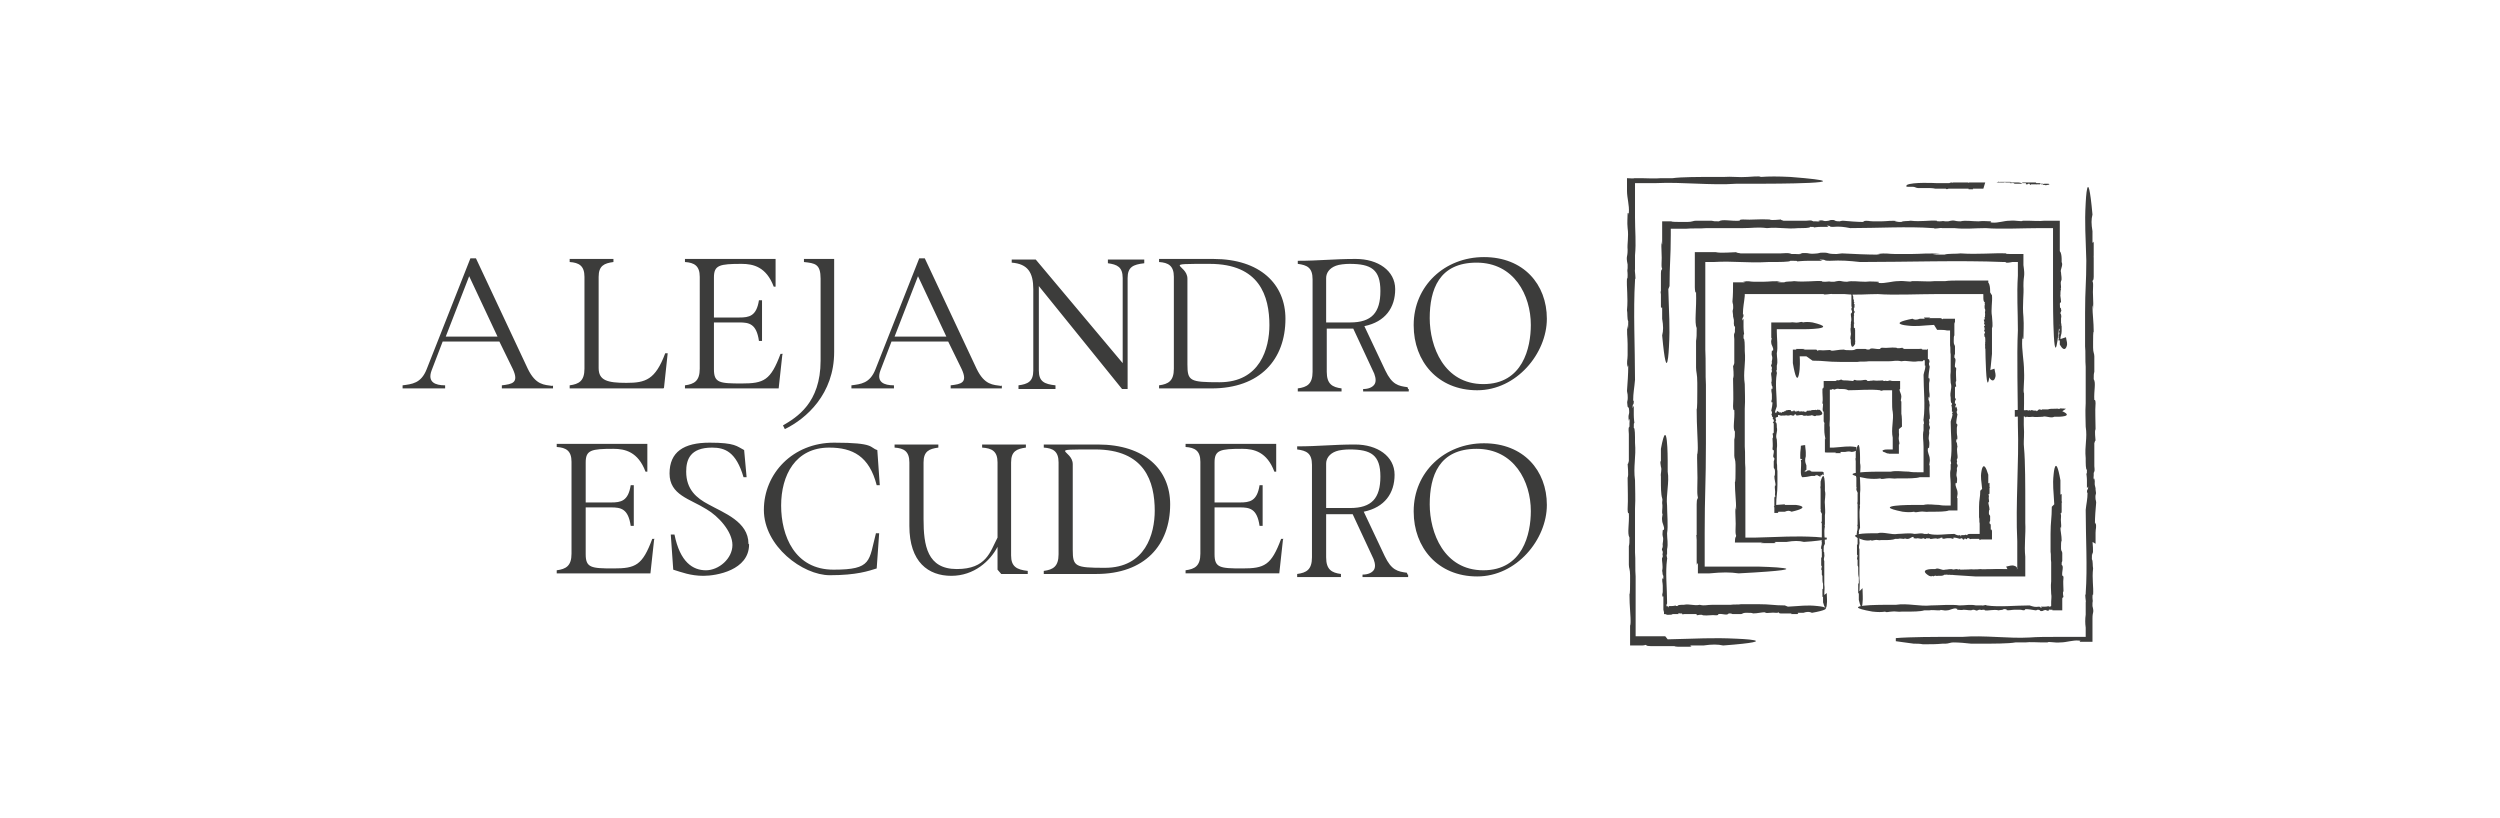 <svg xmlns="http://www.w3.org/2000/svg" viewBox="0 0 405.5 132.7"><defs><style>.cls-1{fill:#3c3c3b}</style></defs><g id="Alpha"><path d="M325.2 93.8Zm-10.1 0Zm8.6-1.4Zm2 .1c-.5 0-.7-.2-1.2-.2h-.8c-.1.1-.3 0-.5.1s-.1 0-.2 0h-.6c-.3 0-.3.2-.6 0-.3.2-.5-.2-.8 0-.1 0-.3 0-.3.2v-.1s0 .1-.2.1h-.2v.2-.2c-.2.1-.3 0-.4-.2-.7 0-1.4.3-2 0 0-.2-.2.1-.2 0h-.1c-.3-.2-.5 0-.8 0-.3-.2-.9 0-1.3 0-.5.2-1.1-.4-1.6-.1h-.5s-2.3 0-.5 1.1c.3.1.4.1.6 0 0 .2.2 0 .3 0 .2-.1.3.1.5 0h.3c.3 0 .6 0 .8-.2h.2c.1-.1.3 0 .4 0h.2c0-.2.2.1.3 0 .1 0 .3-.4.4-.3 0 0 0 .2 0 0v.2c.1 0 .2.1.3 0 .2 0 .3.2.4 0 .2 0 .1.3.3 0 0 .1 0 0 .1 0 0 0 .1 0 0 .1.2.1.4-.2.6 0 0-.1.2 0 .2-.2 0 0 .3 0 .1.1.1.2.3 0 .4 0h.3s.1.2.2 0V93c.1 0 .3.1.5.2v-.1c.2 0 0 .3.2.2v-.1c.2-.2 0 .2.3 0V93v.1c0 .1.1 0 .1 0h.6v.2s.2-.2.3 0c.2.1.4-.1.6 0 0 0 .1 0 0-.2.2-.1.4.3.5-.1.1 0 .1 0 .2.1h.4s0-.2.2-.2c0 0 .2 0 .2.1.2 0 .4-.2.6-.2v.1h.1-.1c.2.1.3-.1.5 0v-.1.2h.5v.1h.3c.1 0 0-.1 0-.2h.3c.2-.2.3-.2.4 0 1.3-.8.3-1.1.3-1.1-.5-.2-.8 0-1.4.1Zm14.1-47v.3-.3Zm-10.9 58.9Zm9.5-48.4Z" class="cls-1"/><path d="M339.9 88.2v-.9.2-1.3.2c0-.7.2-.9 0-1.6 0-.3-.1.6-.1 0 0-.9.1-2.2.2-3.3 0 .1 0-.2-.1-.5-.1-1.2.2-.5 0-1.6v-.2c-.3-1.1 0-.6-.2-1.7 0 .5-.2.2-.1-.4v-.5c0 .2.1 0 .1-.4v.3c.1 0 0-.9 0-.9v-3.8c0 .3.1-.5.2-.3 0-.4-.2-1.5 0-1.9 0-1.6-.1-2.8 0-4.2 0 0 0-.7-.2-.5-.1-1.5.3-2.8-.1-3.4 0-.7 0-.8.1-1.2v.2-2.7c0-.5-.2-.6-.2-1.4v-1c0-.6 0-1.6.1-1.6 0-1.6-.2-2.8-.2-4.2 0-.2.1.2.1.6v-1 .9c.1-1.2-.1-2.4 0-3.7v-.3s0-.3-.1-.5c0-.2.2 0 .2-.7v-2.2c0 .4 0 .3 0 0v-.8s0-.9-.1-1c0-.2 0 .5.1.6v-2c0-.7-.1.1-.2-.2v-2 .2c-.2-1.2-.2-1.9 0-2.7-.8-8.8-1.1-1.9-1.1-1.9-.2 3.5 0 5.3.1 9.4 0 3.6-.2 4.6-.2 8.4v5.5c.1.8 0 2.3.1 3.3v5.9c-.1 1.7 0 2.3 0 3.8.3 1.9-.2 3.1 0 5.1 0-.3 0 .1 0 0 0 .9 0 1.9.2 1.9 0 .7 0 .6-.1.6 0 0 .1.6.1 1.1v-.2 1.5l.2-.3c0 .8-.2.2-.2 1h.1c0 1.1-.2 1.8-.3 2.8 0 4.5.3 9.3 0 13.5v.2c-.2 0 .1 1.2 0 1.3v2c-.1.7-.1 1.4 0 2.1v1.5h-4.6c-1.6 0-3.3 0-4.5.1-3.4.2-7.4-.4-10.9-.1h-3.6s-5 0-7.2.2v.5c.6.1 1.5.2 2.9.4.5 0 1 0 1.5.1 1.3 0 2.2 0 3.2-.1h.5c.4 0 .8-.2 1.2-.2 1 0 2 .1 2.9.2h1.8c1.8 0 4.3 0 5.4-.2h1.6c.7-.1 2.1 0 2.7 0h1.4-.5c.2-.2 1.1.1 2.1 0 1 0 2-.4 3-.3.5 0-.4.2.3 0 0 .1-.3 0-.1.2h2v-3.8c0-1.2.3-.8 0-2v-.5c.1-.5 0-.4 0-.9 0 0 0-.7.1-.4.1-1.3-.2-2.6 0-4.3-.1-.4 0-1.2-.2-1.5 0 0 0-1.7.1-.8v.2c.2-.9 0-1.7 0-2.6v.4Zm-8.4-59.6Zm-2-.2Zm3.2.2Zm-7.5-.3Zm2.5.1Zm5.7.7Zm1.2-.1Zm-.5-.1Zm0 0Zm-24.6-.5Zm11.8-.1Zm-11.8.4Zm23.2.5h-.1.1Zm-12.3.3Zm-10.9-.8Zm7.7-.5zm-.2 0Zm-7.6.3Zm5.3-.3Zm13.2.2Zm-1.6.8zm.1 0Zm-.3 0Zm1.7.1zm-.3 0Zm-2.2 0zm-3.3.3h1.4s.2 0 0 0h.4c.2 0 .3-.2.5-.1s.1 0 .1 0h-.1 1.8s0 .1-.1.2c0 0 .1 0 0 0h.4c.2-.2 0 0 .1 0h.2v.1h.2-.2 1c.2 0 .2 0 .3-.2 0 0 .1 0 0 .1h.4s.1 0 0 0h.2v.2h.2c.2 0 .2-.2.3-.1h.1s0 .2.2.2v-.1h.9c0 .1 0 0 .1 0h.5s.1-.1 0-.2h.1s-.1.1 0 .1h-.1.1l.1.1h.1s.2 0 .1-.1v.1h.1v.1h.1s-.1 0 0 0h.2c0 .1.3 0 .4 0 0 0 .1 0 0 0 0 0-.1 0 0 0 0 0 .1-.1.2 0 .2 0 0 0 .1-.1.1 0 0 0 0 0h.1s-.1 0 0 0h.2-.4v-.1h-.7s-.2.1-.2 0h-.3c.1 0-.1 0 0 0h-.1v-.1h-.1c-.1 0 0 0 0 0h-.6l-.1-.1h-2.1c-.2.2-.4 0-.7 0h-2c-.1 0-.2-.1-.4 0h-1.1c-.1 0 0 0 0 0h-4.3s-.1 0 0 0h-.2c0 .1-.2 0-.2 0h-1.7.1-.8c-.2.1-.1 0-.2 0-.2 0-.2 0-.4.1 0-.1-.1 0 0 0H314s-3.8-.2-4.7.3c0 0-.1 0 0 .1h-.1v.2s0-.1.2 0c0 0-.1 0 0 0h.9c.3 0 .5.2.8.2h1.6c.2 0 .8 0 1.2.1h1.7c.2.2.3 0 .5 0h3.2v.1h.7c.1 0 0 0 0-.1h1-.1.8Zm5.9-.3Zm-2.1 0Zm-.5.1Zm3.8-.2Zm3.3 0Zm-.2-.1Zm-3.9.1Zm3.8-.1Zm.3.1Zm-2.1-.1Zm1.6.1zm.7 0Zm-1.6 0Zm-9.6 30.3Zm0-10.6Zm1.3 9Zm-.1 2.2c0-.6.2-.7.2-1.3V58c-.1-.1 0-.4-.1-.5v-.8c.1-.3 0-.4 0-.6-.3-.3.2-.5 0-.8 0-.1 0-.3-.2-.3 0-.1 0 0 .1 0 0 0-.1 0-.1-.2v-.2h-.2s.2 0 .2-.1h-.1c0-.2.2-.3.3-.4 0-.7-.3-1.4 0-2.1.1 0-.2-.2 0-.2v-.2c0-.3-.1-.6 0-.9.2-.3 0-1 0-1.4-.2-.5.4-1.1.1-1.7v-.5s0-2.4-1.1-.6v.6c-.2 0 0 .2 0 .3.2.2-.1.3 0 .5v.3c0 .3 0 .7.2.8.1 0 0 .1 0 .2.1.1 0 .3 0 .4v.2c.2 0-.1 0 0 .2 0 .1.4.3.3.5 0 0-.2 0 0 0h-.2c0 .1-.1.2 0 .3.2.2-.1.3 0 .5 0 .2-.3.1 0 .3h-.1c0 .2.1.1 0 .2 0 0 0 .1-.1 0-.1.2.2.4 0 .7.1 0 0 .2.2.2 0 0 0 .3-.1.1-.2.1 0 .3 0 .4 0 0 0-.1 0 0v.3c0 .1-.2.1 0 .3h.1c0 .1-.1.3-.2.5h.1c.1.2-.2 0 0 .3s.2 0 .2 0c.2.2-.2 0 0 .3h.1-.2.2v.6h-.2s.2.2 0 .3c0 .2.1.4 0 .7 0 0 0 .1.2 0 .1.2-.3.4.1.5 0 .1 0 .1-.1.2v.4s.2 0 .2.2c0 0 0 .2-.1.3 0 .3.2.4.2.6h-.1c0 .1 0 0 0 0-.1.2.1.4 0 .6h.1s-.2 0-.2.1v.4h-.1c.1 0 .1.1.2.2h-.1v.3c0 .1.1 0 .2 0v.7c.8 1.4 1.1.3 1.1.3.2-.5 0-.8-.1-1.5Zm10.4-5.7Zm0-10.6Zm1.3 9Z" class="cls-1"/><path d="M334.2 55c0-.6.2-.7.2-1.3v-.8c-.1-.1 0-.4-.1-.5v-.8c.1-.3 0-.4 0-.6-.3-.3.2-.5 0-.8 0-.1 0-.3-.2-.3 0-.1 0 0 .1 0 0 0-.1 0-.1-.2v-.2h-.2s.2 0 .2-.1h-.1c0-.2.2-.3.3-.4 0-.7-.3-1.4 0-2.1.1 0-.2-.2 0-.2v-.2c0-.3-.1-.6 0-.9.2-.3 0-1 0-1.4-.2-.5.4-1.1.1-1.7V42s0-2.4-1.1-.6v.6c-.2 0 0 .2 0 .3.2.2-.1.3 0 .5v.3c0 .3 0 .7.2.8.1 0 0 .1 0 .2.1.1 0 .3 0 .4v.2c.2 0-.1 0 0 .2 0 .1.4.3.3.5 0 0-.2 0 0 0h-.2c0 .1-.1.2 0 .3.2.2-.1.3 0 .5 0 .2-.3.1 0 .3h-.1c0 .2.1.1 0 .2 0 0 0 .1-.1 0-.1.2.2.4 0 .7.1 0 0 .2.2.2 0 0 0 .3-.1.1-.2.1 0 .3 0 .4 0 0 0-.1 0 0v.3c0 .1-.2.1 0 .3h.1c0 .1-.1.3-.2.5h.1c.1.2-.2 0 0 .3s.2 0 .2 0c.2.2-.2 0 0 .3h.1-.2.2v.6h-.2s.2.2 0 .3c0 .2.1.4 0 .7 0 0 0 .1.2 0 .1.2-.3.4.1.5 0 .1 0 .1-.1.2v.4s.2 0 .2.2c0 0 0 .2-.1.3 0 .3.2.4.2.6h-.1c0 .1 0 0 0 0-.1.2.1.4 0 .6h.1s-.2 0-.2.1v.4h-.1c.1 0 .1.1.2.2h-.1v.3c0 .1.1 0 .2 0v.7c.8 1.4 1.1.3 1.1.3.2-.5 0-.8-.1-1.5Zm-68.1 49.4h-.3.3Zm3.2-76.1Zm-4.2 64.9v.1Zm5 10h-4.8v-9.7c-.1-1 0-2.8-.1-3.9v-7.1c.1-2 0-2.7 0-4.6-.3-2.3.2-3.7 0-6.1v-.1c0-1.1 0-2.3-.2-2.3 0-.8 0-.7.1-.8 0 0-.1-.7-.1-1.3v.3-1.8l-.2.4c0-1 .2-.2.2-1.2h-.1c0-1.3.2-2.1.3-3.4 0-5.3-.3-11.1 0-16.1v-.2c.2 0-.1-1.4 0-1.6v-2.3c.2-2.1 0-3.9 0-6.1v-5.6h3.5c4.1-.2 8.8.4 13 .1h4.3s18.5 0 4.4-1.1c-2.1-.1-3.4-.1-4.8 0-.2-.2-1.7 0-2.2 0-1.3.1-2.6-.1-3.8 0h.4-2.2c-2.1 0-5.1 0-6.5.2h-1.9s-.1 0 0 0c-.8.1-2.5 0-3.2 0h-2.1 1c-.2.1-.6 0-1.2 0V31c0 1.1.4 2.3.3 3.5 0 .6-.2-.5 0 .3-.1 0 0-.4-.2-.2 0 .8-.1 1.4 0 2.4.2 1.4-.1 2.6 0 3.5 0 1.4-.3.9 0 2.4v.6c-.1.6 0 .4 0 1.1 0 0 0 .9-.1.5-.1 1.5.2 3.1 0 5.2.1.4 0 1.5.2 1.8 0 0 0 2.1-.1.9v-.3c-.2 1 0 2 0 3.1v-.5 1.1-.2 1.6-.2c0 .8-.2 1.1 0 1.9 0 .4.1-.7.1 0 0 1-.1 2.6-.2 3.9 0-.1 0 .2.1.6.1 1.5-.2.6 0 2 0-.1.2.2.2.2.2 1.3-.2.7 0 2.1 0-.6.2-.3.1.4v-.2.8c0-.2-.1-.1-.1.4v-.4c-.1 0 0 1.1 0 1.1v4.5c0-.4-.1.6-.2.3 0 .5.2 1.8 0 2.3 0 1.9.1 3.3 0 5.1 0 0 0 .9.2.6.1 1.8-.3 3.3.1 4 0 .8 0 1-.1 1.4v-.2 3.2c0 .6.2.7.2 1.7v1.2-.1c0 .7 0 1.9-.1 2 0 2 .2 3.3.2 5 0 .2-.1-.2-.1-.7v1.2-1 3.8h1.9s.4 0 .6-.1c.2 0 0 .2.8.2h2.6-.1 2.1c.2 0-.6 0-.7.1h2.4c.9 0-.2-.1.3-.2h2.3-.3c1.4-.2 2.3-.2 3.2 0 10.5-.8 2.2-1.1 2.2-1.1-4.1-.2-6.3 0-11.2.1Zm17.7-3.8h-.1.1Zm-18.3-17.7Zm13 16.4V98v.1z" class="cls-1"/><path d="M289.5 98.2c-1.8 0-2.3-.2-4.3-.2h-2.8c-.4.1-1.2 0-1.7.1h-3c-.9 0-1.2.2-2 0-1 .2-1.6-.2-2.6 0 .1 0 0 0 0 0-.5 0-1 0-1 .2-.3 0-.3 0-.3-.1 0 0-.3.1-.6.1h.1-.6v.2c-.2 0 0-.2-.2-.2 0 .1-.1.1-.2 0 0-.1 0-.3.1-.4v-.3c0-2.3-.3-4.7 0-6.9.1-.1-.2-.7 0-.8v-.2s0-.2 0 0v-.6c.2-.9 0-1.7 0-2.6.2-1.1 0-3.3 0-4.5-.2-1.7.4-3.8.1-5.5v-1.8s0-7.9-1.1-1.9v2c-.2 0 0 .7 0 .9.2.5-.1 1.1 0 1.6v-.2.9c0 .9 0 2.2.2 2.8.1.3 0 .4 0 .8.1.4 0 1.1 0 1.3v.7-.3c.2 0-.1.5 0 1.1 0 .5.4 1 .3 1.5 0 .2-.2-.2 0 .1-.1 0 0-.2-.2 0 0 .4-.1.6 0 1 .2.6-.1 1.1 0 1.5 0 .6-.3.4 0 1v.2c-.1.3 0 .2 0 .5 0 0 0 .4-.1.2-.1.7.2 1.3 0 2.2.1.2 0 .6.2.8 0 0 0 .9-.1.4v-.1c-.2.4 0 .8 0 1.3v-.2V96c0 .3-.2.4 0 .8 0 .2.1-.3.1 0v2.1c0-.1 0 .1.1.4v.3c.7 0 0 .2 1.2.1h-.1c.1 0 .2 0 .3-.1h1c-.2 0-.1-.2.2-.1h.3s0 .1.2.1h-.2c0 .1.4 0 .4 0h1.9c-.1 0 .3.1.1.2.2 0 .8-.2 1 0 .8.1 1.4-.1 2.2 0 0 0 .4 0 .3-.2.8-.1 1.4.3 1.7-.1.4 0 .4 0 .6.1h1.4c.2 0 .3-.2.7-.2h.2c-.1 0-.1 0 0 0h.2c.3 0 .8 0 .8.1.8 0 1.4-.2 2.1-.2 0 0 0 .1-.3.1h.5-.4c.6.1 1.2-.1 1.9 0h.1s.2 0 .3-.1c0 0 0 .2.3.2h1.1c-.2 0-.1 0 0 0h.9s-.3 0-.3.1h1c.4 0 0-.1.1-.2h1-.1c.6-.2 1-.2 1.4 0 4.5-.8.9-1.1.9-1.1-1.8-.2-2.7 0-4.8.1ZM334 83.9c0 .1 0 .1 0 0Zm-21.4 15.5Zm20.1-10zm.1-7.2c0 1.9-.2 2.4-.2 4.4v2.9c.1.4 0 1.2.1 1.7v3.1c-.1.9 0 1.2 0 2 .1.5 0 .9 0 1.3v.7h-.1v.1c-.4 0-.3 0-.3-.1 0 0-.3.1-.6.1h.1-.8l.2.2c-.4 0-.1-.2-.5-.2-.6.1-.9 0-1.5-.2-2.3 0-4.9.3-7 0 0-.2-.6.1-.7 0h-.3s-.2 0 0 0h-.7c-.9-.2-1.7 0-2.7 0-1.2-.2-3.4 0-4.6 0-1.8.2-3.8-.4-5.7-.1h-1.9s-8.1 0-1.9 1.1c.9.1 1.5.1 2.1 0 0 .2.7 0 1 0 .6-.1 1.1.1 1.7 0h-.2 1c.9 0 2.2 0 2.8-.2h.8c.4-.1 1.1 0 1.4 0h.7-.3c0-.2.6.1 1.1 0 .5 0 1-.4 1.5-.3.2 0-.2.2.2 0 0 .1-.2 0 0 .2.4 0 .6.1 1 0 .6 0 1.1.2 1.5 0 .6 0 .4.3 1 0h.2c.3.1.2 0 .5 0 0 0 .4 0 .2.1.7.1 1.4-.2 2.3 0 .2-.1.6 0 .8-.2 0 0 .9 0 .4.1h-.1c.5.2.9 0 1.4 0h-.2 1.2c.3 0 .5.2.8 0 .2 0-.3-.1 0-.1.5 0 1.1.1 1.7.2 0 0 .1 0 .3-.1.6 0 .2.3.8.2l.2-.1c.6-.2.3.2.9 0-.2 0-.1-.2.2-.1h.3s0 .1.2.1h-.2c0 .1.1 0 .1 0h1.5v-2c0 .2.1-.3.2-.1 0-.2-.2-.8 0-1 0-.8-.1-1.4 0-2.2 0 0 0-.4-.2-.3-.1-.8.3-1.5-.1-1.8 0-.4 0-.4.1-.6v-1.3c0-.3-.2-.3-.2-.7v-.2c0 .1 0 .1 0 0v-.2c0-.3 0-.8.1-.9 0-.9-.2-1.5-.2-2.2 0 0 .1 0 .1.3v-.5.4c.1-.6-.1-1.2 0-1.9v-.2s0-.2-.1-.3c0 0 .2 0 .2-.3v-1.1c0 .2 0 .1 0 0v-.4h.1c-.1 0-.1-.5-.2-.5 0 0 0 .3.1.3v-1c0-.4-.1 0-.2-.1v-2.3c-.8-4.6-1.1-1-1.1-1-.2 1.8 0 2.7.1 4.9Zm-63.3-39.1v-.3.3Zm62.1-7.5ZM273.5 37Zm-2.7 9.4c0-3.6.2-4.6.2-8.3v-1h2.5c.8-.1 2.3 0 3.3-.1h3.4-.1 2.6c1.7 0 2.3-.2 3.9 0 2-.2 3.1.2 5.1 0-.3 0 .1 0 0 0 .9 0 1.9 0 1.9-.2.7 0 .6 0 .6.1 0 0 .6-.1 1.1-.1h-.2 1.5l-.3-.2c.8 0 .2.2 1 .2 1.1-.1 1.8 0 2.8.2 4.5 0 9.3-.3 13.4 0h.2c0 .2 1.1-.1 1.3 0h2c1.8.2 3.3 0 5.1 0 2.2.2 6.4 0 8.8 0h2.1v11.3s0 15.4 1.1 3.7v-4c.2-.2 0-1.4 0-1.8-.2-1 .1-2.2 0-3.2v.3-7.5h-.6.1-2c-.7.1-2.1 0-2.6 0h-1.4.5c-.2.2-1.1-.1-2.1 0-1 0-1.9.4-2.9.3-.5 0 .4-.2-.3 0 0-.1.3 0 .1-.2-.7 0-1.1-.1-2 0-1.1 0-2.1-.2-2.9 0-1.2 0-.8-.3-2 0h-.5c-.5-.1-.4 0-.9 0 0 0-.7 0-.4-.1-1.3-.1-2.6.2-4.3 0-.4.1-1.2 0-1.5.2 0 0-1.7 0-.8-.1h.3c-1-.2-1.8 0-2.7 0h.4-.9.2-1.3.2c-.7 0-.9-.2-1.6 0-.3 0 .6.1 0 .1-.9 0-2.2-.1-3.3-.2.1 0-.2 0-.5.1-1.2 0-.4-.3-1.6-.2h.1l-.3.1c-1.1.2-.6-.2-1.7 0 .5 0 .2.2-.4.1h.1-.6c.2 0 0-.1-.4-.1h.3c0-.1-.9 0-.9 0h-3.8c.3 0-.5-.1-.3-.2-.4 0-1.5.2-1.9 0-1.7-.1-2.8.1-4.3 0 0 0-.7 0-.5.2-1.5.1-2.8-.3-3.4.1-.7 0-.8 0-1.2-.1h.2-2.7c-.5 0-.6.2-1.4.2h-1c-.6 0-1.6 0-1.6-.1h-1.5v3.7c0 .2-.1-.2-.1-.6v1-.9c-.1 1.1.1 2.4 0 3.7v.3s0 .3.1.5c0 .2-.2 0-.2.7v2.2c0-.4 0-.3 0 0v.8h-.1c.1 0 .1.9.2 1 0 .2 0-.5-.1-.6v2c0 .7.1-.1.2.2v2-.2c.2 1.2.2 1.9 0 2.7.8 8.8 1.1 1.9 1.1 1.9.2-3.5 0-5.3-.1-9.4Zm4.5 34.3v-.5.5Zm52.9-10.5v.1-.1Zm-51.5-7.7v.1Z" class="cls-1"/><path d="M276.5 86.4c0-6.3.2-8 .2-14.5v-9.5c-.1-1.4 0-4-.1-5.7v-5.9.2-8.5h1.3c3.4-.2 5.4.2 8.9 0h.2c1.6 0 3.3 0 3.4-.2 1.2 0 1 0 1.1.1 0 0 1-.1 1.9-.1h-.4 2.6l-.5-.2c1.4 0 .4.2 1.7.2 1.9-.1 3.1 0 4.9.2 7.8 0 16.1-.3 23.3 0h.3c0 .2.6.1 1.1 0h.9v2.2c-.2 3.1 0 5.7 0 8.9-.2 3.9 0 11.2 0 15.4.2 5.9-.4 12.8-.1 18.8v4.5h-.4s-26.8 0-6.4 1.2h-.1 8.2v-3.2c-.2-1.8.1-3.7 0-5.5v.5-3.2c0-3.1 0-7.4-.2-9.4-.1-1 0-1.3 0-2.6V70c-.1-1.2 0-3.6 0-4.6v-2.5.9c-.2-.3.1-1.9 0-3.6 0-1.7-.4-3.4-.3-5.1 0-.8.2.7 0-.5.1 0 0 .6.2.3 0-1.2.1-2 0-3.5-.2-2 .1-3.7 0-5 0-2 .3-1.3 0-3.4v-1.8h-2s-1.3 0-.7-.1c-2.2-.1-4.6.2-7.5 0-.6.1-2.1 0-2.6.2 0 0-3 0-1.3-.1h.6c-1.7-.2-3.1 0-4.7 0h.7-1.6.3-2.3.3c-1.1 0-1.5-.2-2.8 0-.6 0 1.1.1-.1.1-1.5 0-3.8-.1-5.7-.2.2 0-.3 0-.9.1-2 0-.8-.3-2.8-.2h.2l-.5.1c-1.8.2-1-.2-3 0 .8 0 .4.2-.6.1h.3-1.1c.3 0 .2-.1-.6-.1h.5c0-.1-1.5 0-1.5 0h-6.6c.5 0-.9-.1-.5-.2-.7 0-2.6.2-3.4 0h.1-3.5v5.6c0-.1 0 1.2.2.9.1 2.7-.3 4.9.1 5.8 0 1.2 0 1.4-.1 2.1V55v4.6c0 .8.2 1 .2 2.5v1.7-.2c0 1 0 2.7-.1 2.8 0 2.8.2 4.9.2 7.2 0 .3-.1-.3-.1-1v1.7-1.5c-.1 2 .1 4.1 0 6.4v.6s0 .5.1.9c0 .3-.2 0-.2 1.1v3.8-.2 1.4h-.1c.1-.2.1 1.6.2 1.8 0 .3 0-.9-.1-1v3.5c0 1.2.1-.2.2.4V93h2.3-.4c2.1-.2 3.3-.2 4.7 0 15.3-.8 3.2-1.1 3.2-1.1h-8.7v-5.8Zm45.9-5.8Zm-14.9 7.2Zm13.6-3.9Z" class="cls-1"/><path d="M321.2 79.6c0 1.1-.2 1.4-.2 2.6v1.7c.1.3 0 .7.1 1v1.7h-1.4c-.3 0-.6 0-.6.2-.2 0-.2 0-.2-.1 0 0-.2.1-.3.1h-.5v.2c-.2 0 0-.2-.2-.2-.3.1-.5 0-.9-.2-1.4 0-2.9.3-4.1 0 0-.2-.4.1-.4 0h-.1s-.1 0 0 0h-.3c-.5-.2-1 0-1.6 0-.7-.2-2 0-2.7 0-1 .2-2.3-.4-3.3-.1h-1.1s-4.8 0-1.1 1.1c.5.1.9.1 1.2 0 0 .2.4 0 .6 0 .3-.1.7.1 1 0h.6c.5 0 1.3 0 1.7-.2h.5c.2-.1.6 0 .8 0h.4-.2c0-.2.3.1.6 0 .3 0 .6-.4.9-.3.1 0-.1.2 0 0 0 .1-.1 0 0 .2.2 0 .4.1.6 0 .3 0 .7.2.9 0 .4 0 .2.3.6 0h.1c.2.1.1 0 .3 0 0 0 .2 0 .1.1.4.1.8-.2 1.3 0 .1-.1.4 0 .5-.2 0 0 .5 0 .2.1.3.2.5 0 .8 0h-.1.7c.2 0 .3.2.5 0 .1 0-.2-.1 0-.1.3 0 .7.1 1 .2l.2-.1c.4 0 .1.3.5.2v-.1c.3-.2.2.2.5 0-.1 0 0-.2.1-.1h.2s0 .1.1.1c0 .1.3 0 .3 0h1.2s.2.1 0 .2c0 0 .2 0 .3-.1h1.8v-1.3s0-.4-.2-.3v-.6c0-.2 0-.3-.2-.4 0-.2 0-.3.1-.4v-.8c0-.1-.2-.2-.2-.4v-.1c0-.2 0-.1 0 0 0-.2 0-.5.1-.5 0-.5-.2-.9-.2-1.3 0 0 .1 0 .1.2v-.3.3c.1-.4-.1-.7 0-1.1v-.1l-.1-.2s.2 0 .2-.2v-.7c0 .1 0 0 0 0v-.2h.1c-.1 0-.1-.3-.2-.3 0 0 0 .2.1.2v-.6c0-.2-.1 0-.2 0V77c-.8-2.7-1.1-.6-1.1-.6-.2 1.1 0 1.6.1 2.9Zm-40.1 6.8v-.3.3Zm32.7-40.8Zm-31.4 29.6ZM322.5 47v.3-1.8h-4.4c-1 0-2 0-2.6.1h-1.7c-.8.1-2.2 0-2.8 0h-1.5.6c-.2.2-1.1-.1-2.2 0-1 0-2.1.4-3.1.3-.5 0 .4-.2-.3 0 0-.1.4 0 .2-.2-.7 0-1.2-.1-2.1 0-1.2 0-2.2-.2-3 0-1.2 0-.8-.3-2.1 0h-.5c-.5-.1-.4 0-1 0 0 0-.8 0-.4-.1-1.4-.1-2.8.2-4.6 0-.4.1-1.3 0-1.6.2 0 0-1.8 0-.8-.1h.3c-1-.2-1.9 0-2.9 0h.4-.9.2-1.4.2c-.7 0-.9-.2-1.7 0-.4 0 .7.1 0 .1h-1.7c0 1 0 2.1-.1 3.1 0-.1 0 .2.1.5.1 1.3-.2.5 0 1.7v.2c.3 1.1 0 .6.2 1.8 0-.5.2-.2.1.4v-.2.7c0-.2-.1-.1-.1.4v-.3c-.1 0 0 .9 0 .9v4c0-.3-.1.5-.2.3 0 .4.2 1.6 0 2.1 0 1.7.1 2.9 0 4.5 0 0 0 .8.2.6.1 1.6-.3 3 .1 3.5 0 .7 0 .9-.1 1.3v-.2 2.8c0 .5.2.6.2 1.5v1.1c0 .6 0 1.7-.1 1.7 0 1.7.2 3 .2 4.4 0 .2-.1-.2-.1-.6v1-.9c-.1 1.2.1 2.5 0 3.9v.3s0 .3.1.6c0 .3-.2 0-.2 1.1h2.9c-.4 0-.3 0 0 0h1.9c.2 0-.5 0-.6.1h2.1c.8 0-.1-.1.2-.2h2.1-.2c1.2-.2 2-.2 2.8 0 1.8-.1 3-.3 3.7-.4v-.3c-.8 0-1.7-.1-1.7-.1-3.7-.2-5.6 0-9.9.1h-1.6V75.9c-.1-.9 0-2.4-.1-3.5v-6.1c.1-1.7 0-2.4 0-4-.3-2 .2-3.2 0-5.4 0 .3 0-.1 0 0 0-1 0-2-.2-2 0-.7 0-.6.1-.7 0 0-.1-.6-.1-1.2v.3-1.6l-.2.3c0-.8.2-.2.2-1h-.1c0-1.2.2-1.9.3-3v-.3h12.8c0 .2 1.2-.1 1.4 0h2c1.9.2 3.5 0 5.4 0 2.4.2 6.8 0 9.4 0h8v5.8s0 16.3 1.1 3.9v-4.2c.2-.2 0-1.5 0-1.9-.2-1.1.1-2.3 0-3.4Zm-6.7 5.3h.1-.1Zm1.7 31Zm-1-27.2z" class="cls-1"/><path d="M314.2 53.5c.7 0 1.2 0 1.6.1h.5V56c.1.4 0 1.1.1 1.5v2.8c-.1.8 0 1.1 0 1.8.3.9-.2 1.4 0 2.4 0-.1 0 0 0 0 0 .4 0 .9.2.9 0 .3 0 .3-.1.3 0 0 .1.3.1.5v.6h.2c0 .2-.2 0-.2.3h.1c0 .5-.2.8-.3 1.3 0 2.1.3 4.3 0 6.2-.1.1.2.6 0 .7v.2s0 .2 0 0v.6c-.2.8 0 1.5 0 2.4V82h-.6c-.4 0-.8 0-1.3-.1-.8 0-1.7-.2-2.5 0h-1.7s-7.2 0-1.7 1.1c.8.1 1.3.1 1.9 0 0 .2.7 0 .9 0 .5-.1 1 .1 1.5 0h-.1.8c.8 0 2 0 2.5-.2h1.4v-2.2.2c-.2 0 .1-.5 0-1 0-.4-.4-.9-.3-1.4 0-.2.2.2 0-.1.1 0 0 .2.2 0 0-.3.1-.5 0-.9-.2-.5.1-1 0-1.3 0-.5.3-.4 0-.9V75c.1-.2 0-.2 0-.4 0 0 0-.3.1-.2.1-.6-.2-1.2 0-2-.1-.2 0-.6-.2-.7 0 0 0-.8.1-.4v.1c.2-.4 0-.8 0-1.2v.2-1c0-.3.2-.4 0-.7 0-.2-.1.3-.1 0 0-.4.1-1 .2-1.5l-.1-.2c-.1-.6.2-.2 0-.8s-.2 0-.2 0c-.2-.5.2-.3 0-.8 0 .2-.2.1-.1-.2V65s.1 0 .1-.2h.1c0 .1-.2-.3-.2-.3v-1.7c0 .1.1-.2.2-.1 0-.2-.2-.7 0-.9 0-.7-.1-1.3 0-2 0 0 0-.3-.2-.2-.1-.7.3-1.3-.1-1.6 0-.3 0-.4.1-.6v-1.2c0-.2-.2-.3-.2-.7v-.2s0 .1 0 0v-.1c0-.3 0-.2 0 0 0-.3 0-.7.1-.8v-2.1c0-.1.1 0 .1.3v-.7.6-.8h-1.9s-.1 0-.2.1c0 0 0-.2-.3-.2h-1c.2 0 .1 0 0 0h-.9s.2 0 .3-.1h-.9c-.3 0 0 .1 0 .2h-.9.1c-.5.2-.9.2-1.2 0-4.1.8-.9 1.1-.9 1.1 1.6.2 2.4 0 4.4-.1Zm-27.3 27.1c0-.1 0 0 0 0Zm0-27.3Zm1.3 23.1Zm-.1 5.5c0-1.4.2-1.8.2-3.3v-2.2c-.1-.3 0-.9-.1-1.3v-2.3c.1-.7 0-.9 0-1.5-.3-.8.2-1.2 0-2 0-.4 0-.8-.2-.8 0-.3 0-.2.1-.3 0 0-.1-.2-.1-.4v-.5h-.2c0-.2.2 0 .2-.3h-.1c0-.4.2-.7.3-1.1 0-1.8-.3-3.7 0-5.3.1-.1-.2-.5 0-.6v-.2s0-.2 0 0v-.5c.2-.7 0-1.3 0-2 .2-.9 0-2.6 0-3.5v-.4h4.3s6.1 0 1.5-1.1c-.7-.1-1.1-.1-1.6 0 0-.2-.6 0-.7 0-.4.1-.9-.1-1.3 0h.1-3.2V55v-.2c.2 0-.1.4 0 .8 0 .4.4.8.3 1.2 0 .2-.2-.2 0 .1-.1 0 0-.1-.2 0 0 .3-.1.5 0 .8.2.5-.1.9 0 1.1 0 .5-.3.3 0 .8v.2c-.1.2 0 .1 0 .4 0 0 0 .3-.1.2-.1.5.2 1 0 1.7.1.1 0 .5.2.6 0 0 0 .7-.1.3-.2.3 0 .7 0 1v-.2.9c0 .3-.2.3 0 .6 0 .1.1-.2.1 0 0 .3-.1.9-.2 1.3l.1.2c.1.5-.2.2 0 .6s.2 0 .2 0c.2.4-.2.2 0 .7 0-.2.2 0 .1.1v.2s-.1 0-.1.1h-.1c0-.1.2.2.2.2v1.5c0-.1-.1.2-.2.1 0 .1.2.6 0 .8 0 .6.1 1.1 0 1.7 0 0 0 .3.2.2.1.6-.3 1.1.1 1.3 0 .3 0 .3-.1.5v1c0 .2.2.2.2.6v.2s0-.1 0 0c0 .2 0 .2 0 0 0 .2 0 .6-.1.6 0 .6.2 1.1.2 1.6 0 0-.1 0-.1-.2v.4-.3c-.1.5.1.9 0 1.5v.1s0 .1.1.2c0 0-.2 0-.2.3v.9c0-.1 0 0 0 0v.4h-.1c.1 0 .1.5.2.6 0 .2 0-.3-.1-.3v.8h.4c.5 0 0-.1.3-.2h1c.5-.2.7-.2 1.1 0 3.5-.8.7-1.1.7-1.1h-1.8v-.1Zm6.8-4.4Zm-3.2-3.4Zm2.4 2.1Z" class="cls-1"/><path d="M295.8 77.1v-.5s-.1 0-.2-.1H294c-.1 0-.3 0-.4-.2h-.4c0 .1 0 0 0 0l-.2.2v-.1s-.1.1-.2.1-.2.1-.2.1l.2-.2h-.1s.2-.1.3-.2v-.7c-.1-.3-.2-.5-.2-.8 0-.2 0-.4.1-.7v-.6c0-.4-.1-.8-.1-1.2-.1 0-.3 0-.7.1 0 .5-.1.9-.1 1.4v.7s.4.1.3.2c0 0-.2 0 0 0h-.2c.1.6 0 1.2 0 1.8 0 .4 0 .7.2 1 .5 0 1.1-.1 1.5-.2h.6l.2-.2v.1h.3V77v.2h.2v.1h.2v-.2h.2c0-.1.1-.2.2-.1Zm-.1-19.8h.1-.1Zm16.8 20.2Zm-11.2-18.9zm-7.3-.1c1.9 0 2.4.2 4.4.2h2.9c.4-.1 1.2 0 1.8-.1h3.2c.9 0 1.2-.2 2.1 0 1-.2 1.6.2 2.7 0-.1 0 0 0 0 0h.7s.1 0 .2-.2c.2 0 .1 0 0 .1 0 0 .1 0 .2-.1v.9h.1c0 .6-.2.9-.3 1.5 0 2.4.3 4.9 0 7.2-.1.1.2.7 0 .8v.3s0 .2 0 0v.7c-.2.9 0 1.7 0 2.7v4.1h-.9c-.5 0-1 0-1.5-.1-1 0-2-.2-2.9 0h-1.9s-8.2 0-2 1.1c.9.1 1.5.1 2.2 0 .1.2.8 0 1 0 .6-.1 1.2.1 1.7 0h-.2 1c1 0 2.3 0 2.9-.2h1.6v-2.2.3c-.2 0 .1-.6 0-1.1 0-.5-.4-1-.3-1.6 0-.3.2.2 0-.2.1 0 0 .2.2 0 0-.4.1-.6 0-1.1-.2-.6.1-1.1 0-1.5 0-.6.3-.4 0-1.1v-.2c.1-.3 0-.2 0-.5 0 0 0-.4.1-.2.1-.7-.2-1.4 0-2.3-.1-.2 0-.7-.2-.8 0 0 0-.9.1-.4v.1c.2-.5 0-.9 0-1.4v.2-1.2c0-.3.2-.5 0-.9 0-.2-.1.3-.1 0 0-.5.1-1.2.2-1.8 0 0 0-.1-.1-.3-.1-.6.2-.2 0-.9 0 0-.1 0-.2-.1v-1.6h-.1c0 .2 0 .2-.1.1h-.4.2-.6c.2 0 .2-.1-.3-.1h.3c0-.1-.4 0-.4 0h-2.5c.2 0-.3-.1-.2-.2-.2 0-.8.2-1 0-.9-.1-1.5.1-2.3 0 0 0-.4 0-.3.2-.8.1-1.5-.3-1.8.1-.4 0-.4 0-.6-.1h-1.4c-.3 0-.3.2-.8.2h-.2c.1 0 .1 0 0 0h-.2c-.3 0-.8 0-.9-.1-.9 0-1.5.2-2.2.2 0 0 0-.1.3-.1h-.5.5c-.6-.1-1.3.1-2 0h-.1s-.2 0-.3.1c-.1 0 0-.2-.3-.2h-1.2c.2 0 .1 0 0 0h-.9c-.1 0 .3 0 .3-.1h-1.4s.2 0 0 .1h-.5v.8-.1 1.5c.8 4.7 1.1 1 1.1 1 .1-1.1 0-2.4 0-2.1h1.1Zm2 14.6v-.2.2Zm12.4-6.7Zm-11.3 2.3Z" class="cls-1"/><path d="M308.5 69.2c0-.7 0-1.7-.1-2.1v-2.2.2c-.2 0 0-.4 0-.8s-.3-.8-.3-1.1c0-.2.1.2 0-.1 0 0 0 .1.1 0v-1.3H307c-.4 0-.3-.2-.8 0h-.2c-.2-.1-.1 0-.4 0 0 0-.3 0-.1-.1-.5 0-1 .1-1.7 0-.1.1-.5 0-.6.1 0 0-.7 0-.3-.1-.4-.2-.7 0-1.1 0h.2-.8c-.3 0-.3-.2-.6 0-.1 0 .2 0 0 .1-.3 0-.8-.1-1.3-.1h-.2c-.5 0-.2-.2-.6-.1-.4.2-.2 0-.7.1.2 0 0 .1-.1.1h-.3.1-1.7v1c0-.2 0 .3-.2.2v.7c0 .6.1 1.1 0 1.6 0 0 0 .3.1.2 0 .6-.2 1.1.1 1.3v1.5c0 .2.2.2.1.6v.2s0-.1 0 0c0 .2 0 .2 0 0v.6c0 .6.1 1.1.2 1.6l-.1-.2v.4-.3 2.1s-.1.1.3.1h.9c-.1 0 0 0 0 0h.7s-.2 0-.2.1h.8c.3 0 0 0 0-.2h.8c.5-.1.7-.1 1 0 .3 0 .6-.1.8-.2v-.6h-.1c-1.3-.2-2 0-3.6.1h-.6v-3.3c-.1-.3 0-.9 0-1.3v-4.8h.2c.1 0 .2 0 .2-.1.3 0 .2 0 .2.1 0 0 .2 0 .4-.1s.6 0 .6 0h-.1.4c.4 0 .7 0 1.1.2 1.7 0 3.6-.2 5.2 0 0 .2.4 0 .5 0h.2s.2 0 0 0h1.2v1.8c0 .6 0 1.3.1 1.7.2 1.3-.3 2.8 0 4.2v1.9h-.6c-.4 0-.7 0-.9.1-.2 0-.2.2 0 .3.1 0 .3.1.5.2s.3 0 .4.1h1.6v-1.5c.2 0 0-.6 0-.7-.1-.4.1-.8 0-1.2v.1-.7Zm-13.3 26.6Zm0-14.2Zm.8 12Zm-.1 2.9c0-.8.1-1 0-1.7V91c-.2-.4.1-.6 0-1.1 0-.2 0-.4-.1-.4v-.6c0-.1.1 0 0-.1 0-.2.1-.4.2-.6 0-.9-.2-1.9 0-2.8 0 0-.1-.3 0-.3v-1.5c.1-.5 0-1.3 0-1.8-.1-.7.2-1.5 0-2.2v-.7s0-3.2-.7-.8v.8c-.1 0 0 .3 0 .4v3.3c.1 0 0 .1 0 .3 0 .2.3.4.2.6v1c0 .2-.2.2 0 .4v.3s0 .1 0 0v1.9s0-.1 0 0v.5c0 .1-.1.2 0 .3 0 0 0-.1 0 0 0 .2 0 .5-.1.7v.1c0 .3-.1 0 0 .3s.1 0 .1 0c.1.2-.1.1 0 .4 0 0 .1 0 0 0s0 0 0 .1v.9s0 .1-.1 0v1.3s0 .1.1.1c0 .3-.2.6 0 .7v.7c0 .1.1.1.1.3 0 .1 0 0 0 0v.3c0 .3 0 .6.1.9v-.1.2-.2.9s-.1 0-.1.1v.9-.1.4c0 .1 0 0 .1 0v.9c.5 1.8.6.4.6.4.1-.7 0-1.1 0-1.9Zm4.9-1.4Zm0-17.4Zm.8 14.7Z" class="cls-1"/><path d="M301.6 95.9c0-.9.1-1.2 0-2.1v-4.7c-.2-.5.1-.8 0-1.3 0-.2 0-.5-.1-.5v-.8c0-.1.1 0 0-.2 0-.3.1-.4.2-.7 0-1.1-.2-2.3 0-3.4 0 0-.1-.3 0-.4V80c.1-.6 0-1.6 0-2.2-.1-.9.2-1.9 0-2.7v-.9s0-3.9-.7-.9v1c-.1 0 0 .4 0 .5v1.3c0 .5 0 1.1.1 1.4V79c.1 0 0 .1 0 .4 0 .2.3.5.2.7 0 .1 0-.1 0 0v1.2c0 .3-.1.2 0 .5v.4s0 .2 0 0v2.4-.1.5c0 .2-.1.2 0 .4 0 0 0-.2 0 0s0 .6-.1.8v.1c0 .3-.1.1 0 .4s.1 0 .1 0c.1.3-.1.1 0 .4 0-.1.1 0 0 0s0 0 0 .1v1.1s0 .1-.1 0v1.6s0 .2.1.1c0 .4-.2.7 0 .8v.9c0 .1.1.1.1.4v.1c0 .1 0 .1 0 0v.4c0 .4 0 .7.1 1.1v-.1.2-.2 1s-.1 0-.1.2v1.1-.2.5c0 .2 0 0 .1 0v1.1c.5 2.2.6.5.6.5.1-.9 0-1.3 0-2.4ZM332 66.3Zm-10.2 1.1Zm13.3-1.1c-.3 0-.5-.1-.7 0 0-.2-.3 0-.3 0-.2.1-.4-.1-.6 0h-.3c-.3 0-.8 0-1 .1h-1c0 .2-.2 0-.4 0s-.3.3-.5.3c0 0 0-.1 0 0v-.1h-.4c-.2 0-.4-.2-.5 0-.2 0-.1-.2-.3 0 0-.1 0 0-.2 0 0 0-.1 0 0-.1-.2 0-.5.1-.8 0 0 .1-.2 0-.3.1 0 0-.3 0-.1-.1-.2-.2-.3 0-.5 0 0 0 .1 0 0 0h-.4v1.1c.6 0 1.2-.2 1.7 0 0 .2.2 0 .2 0h.1c.3.1.6 0 .9 0 .4.1 1.1 0 1.6 0 .6-.2 1.3.3 1.9 0h.6s2.7 0 .7-.9Zm-34.1-19Zm.1 7Zm-.9-5.9zm.1-1.4c0 .4-.1.5 0 .9v1.8c.2.2-.1.3 0 .5 0 0 0 .2.1.2v.2s-.1 0 0 0c0 .1-.1.2-.2.3 0 .5.2.9 0 1.4 0 0 .1.1 0 .2v.6c-.1.2 0 .7 0 .9.1.3-.2.8 0 1.1v.3s0 1.6.7.4v-.4c.1 0 0-.1 0-.2v-1.7c-.1 0 0 0 0-.2 0 0-.3-.2-.2-.3v-.5c0-.1.2 0 0-.2v-.7s0-.2 0 0v-.4s.1 0 0-.2c0 0 0-.2.1-.3 0-.1.1 0 0-.2s-.1 0-.1 0c-.1-.1.1 0 0-.2 0 0-.1 0 0 0v-.4h.1v-.6h-.1c0-.2.2-.3 0-.3v-.4s-.1 0-.1-.1v-.2c0-.2 0-.3-.1-.4v-.4h.1V47h-.1v-.5c-.5-.9-.6-.2-.6-.2-.1.4 0 .5 0 1Zm-11.6 19.3Zm5.7 0Zm-4.9 1.1zm-1.1-.1c.3 0 .4.2.7.1h.5c0-.1.2 0 .3 0h.3c.1 0 .2-.2.3 0 .2-.2.3.2.4 0 0 0 .2 0 .2-.2v.1-.1h.1s.1 0 .2.2c.4 0 .8-.2 1.1 0 0 .2 0 0 .1 0 .1.1.3 0 .4 0 .2.1.5 0 .7 0 .3-.2.6.3.9 0h.3s1.3 0 .3-.9c-.1 0-.2-.1-.3 0 0-.2-.1 0-.2 0 0 .1-.2-.1-.3 0h-.2c-.1 0-.4 0-.5.1h-.4c0 .2 0 0-.2 0l-.2.3s0-.1 0 0v-.1h-.2s-.2-.2-.2 0c0 0 0-.2-.2 0 0-.1 0 0 0 0v-.1c-.1 0-.2.1-.4 0 0 .1-.1 0-.1.1 0 0-.1 0 0-.1 0-.2-.1 0-.2 0h-.1s0-.2-.1 0v.1s-.2-.1-.3-.1c0 0 0-.2-.1-.1 0 .1 0-.1-.1 0v.1h-.4v-.2s-.1.1-.2 0h-.4v.1c-.1 0-.2-.2-.3.1h-.2s0 .2-.1.1h-.1c-.1 0-.2.1-.3.2v-.1c0-.1-.2.1-.3 0v-.1h-.2v-.1h-.2v.2h-.2c0 .1-.2.1-.2 0-.7.6-.2.8-.2.8.3.2.4 0 .8-.1ZM89.7 62.5v.5h-8.3v-.5c1.7-.2 2.8-.4 1.8-2.6L81 55.4h-9.2L70 60.1c-.7 1.9.6 2.4 2.2 2.4v.5h-6.9v-.5c1.5-.2 3-.3 3.9-2.6l7.1-18h.9l8.4 17.9c1.3 2.7 2.7 2.6 4 2.8m-8.9-8-4.6-9.8-3.8 9.8h8.5Zm26.9 8.4H92.4v-.5c1.5-.2 2.4-.7 2.4-2.7V44.9c0-1.8-.9-2.3-2.4-2.4V42h7.1v.5c-1.5.2-2.4.6-2.4 2.4v14.8c0 2 1.4 2.4 4.5 2.4s4.7-.5 6.3-4.8h.4l-.6 5.6Zm19.3-5.5-.6 5.5h-15.2v-.5c1.5-.2 2.4-.7 2.4-2.7V44.9c0-1.8-.9-2.3-2.4-2.4V42h14.7v4.5h-.3c-1.2-3.2-3.3-3.7-5.2-3.7-3.6 0-4.5.2-4.5 2.2v6.5h4.1c1.6 0 2.8-.2 3.2-2.8h.5v6.6h-.5c-.4-2.8-1.6-3-3.2-3h-4.1v7.6c0 2.2.9 2.3 4.5 2.3s4.7-.5 6.3-4.8h.4Zm8.4-.4c0 6.8-4.5 10.8-8 12.5l-.3-.6c2.2-1.3 6.1-3.6 6.1-10.5V45.2c0-2.4-.9-2.5-2.7-2.7V42h4.9v15.1Zm27.2 5.4v.5h-8.3v-.5c1.7-.2 2.8-.4 1.8-2.6l-2.2-4.5h-9.2l-1.8 4.7c-.7 1.9.6 2.4 2.2 2.4v.5h-6.9v-.5c1.5-.2 3-.3 3.9-2.6l7.1-18h.9l8.4 17.9c1.3 2.7 2.7 2.6 4 2.8m-8.9-8-4.6-9.8-3.8 9.8h8.5Zm32.1-12.5v.6c-1.8.2-2.7.6-2.7 2.4v18h-.9l-13.5-16.7v13.7c0 1.8.9 2.2 2.7 2.4v.6h-6v-.6c1.5-.2 2.4-.6 2.4-2.4V46.9c0-2.7-.9-4.1-3.5-4.3v-.5h3.9l14.1 16.8V45.1c0-1.8-.9-2.2-2.4-2.4v-.6h6Zm22.9 9.6c0 6.6-4.1 11.3-12 11.3H188v-.5c1.5-.2 2.4-.7 2.4-2.7V44.9c0-1.8-.9-2.3-2.4-2.4V42h8.8c7.6 0 11.7 4.1 11.7 9.7m-2.6 1.1c0-4.8-1.6-10-9.7-10s-3.6 0-3.6 2.4v13.9c0 2.7.4 2.9 5.2 2.9 6.6 0 8.1-5.5 8.1-9.3m23.4 0c0-6.3 5-11 11.4-11s10.2 4.4 10.2 10-4.9 11.6-11.3 11.6-10.3-4.7-10.3-10.5m19-.1c0-4.8-2.7-10.1-8.8-10.1s-7.6 4.4-7.6 9 2.3 10.7 8.7 10.7 7.7-5.9 7.7-9.6m-20 10.1c-1.5-.2-2.5-.4-3.6-2.7l-3.4-7.2c3.4-.7 5-3 5-6s-2.8-4.9-6.4-4.9-5.9.3-9.4.3v.5c1.5.2 2.4.6 2.4 2.5v15c0 2-.9 2.5-2.4 2.7v.5h7.1V63c-1.5-.2-2.4-.7-2.4-2.7v-7h4.3l3.4 7.3c.3.8.3 1.4 0 1.8-.3.4-.9.7-1.8.7v.4h7.4v-.4h-.1ZM219 52.3h-3.9v-7.2c0-.8.5-1.6 1.6-2 .5-.2 1.5-.3 2.2-.3 3.5 0 5 .9 5 4.4s-1.4 5.1-4.9 5.1ZM106.1 87.5l-.6 5.5H90.3v-.5c1.5-.2 2.4-.7 2.4-2.7V74.9c0-1.8-.9-2.3-2.4-2.4V72H105v4.5h-.3c-1.2-3.2-3.3-3.7-5.2-3.7-3.6 0-4.5.2-4.5 2.2v6.5h4.1c1.6 0 2.8-.2 3.2-2.8h.5v6.6h-.5c-.4-2.8-1.6-3-3.2-3H95v7.6c0 2.2.9 2.3 4.5 2.3s4.7-.5 6.3-4.8h.4Zm15.4.8c0 4.2-5.3 5.1-7.4 5.1s-3.6-.6-4.9-1l-.4-5.7h.6c.9 4.5 3 5.8 5.1 5.8s4.3-1.9 4.3-4.1-2.3-4.7-4.2-5.8c-2.7-1.7-6-2.3-6-5.8s2.3-5 6.5-5 4.4.6 5.6 1.2l.4 4.4h-.5c-1.2-4.1-3-4.8-5.1-4.8-3.6 0-4.2 2-4.2 3.9 0 2.9 1.7 4.3 3.6 5.3 2.5 1.4 6.5 2.8 6.5 6.4m20.7-1.7h.5l-.4 5.7c-1.3.4-3.2 1.1-7.6 1.1s-10.7-4.7-10.7-10.6 4.7-10.9 11.4-10.9 5.7.8 7 1.2l.4 5.7h-.5c-1.2-4.7-3.9-6.1-7.7-6.1-5.5 0-7.8 4.5-7.8 9.4s2.2 10.4 8.5 10.4 5.7-1.4 6.9-6m24.6 6.2v.5h-4.3l-.6-.7v-3.7c-1.2 2.3-3.8 4.7-7.5 4.7s-6.8-2.2-6.8-8.1V75c0-1.8-.9-2.3-2.4-2.4v-.5h7.1v.5c-1.5.2-2.4.6-2.4 2.4v9.2c0 4.3.6 8.1 5.4 8.1s5.4-2.8 6.6-5.1V75c0-1.8-.9-2.3-2.5-2.4v-.5h7.1v.5c-1.5.2-2.4.6-2.4 2.4v15.1c0 1.8.9 2.3 2.7 2.5m23.1-10.8c0 6.6-4.1 11.3-12 11.3h-8.5v-.5c1.5-.2 2.4-.7 2.4-2.7V75c0-1.8-.9-2.3-2.4-2.4v-.5h8.8c7.6 0 11.7 4.1 11.7 9.7m-2.5 1.1c0-4.8-1.6-10-9.7-10s-3.6 0-3.6 2.4v13.9c0 2.7.4 2.9 5.2 2.9 6.6 0 8.1-5.5 8.1-9.3m20.8 4.7-.6 5.5h-15.2v-.5c1.5-.2 2.4-.7 2.4-2.7V74.9c0-1.8-.9-2.3-2.4-2.4V72H207v4.5h-.3c-1.2-3.2-3.3-3.7-5.2-3.7-3.6 0-4.5.2-4.5 2.2v6.5h4.1c1.6 0 2.8-.2 3.2-2.8h.5v6.6h-.5c-.4-2.8-1.6-3-3.2-3H197v7.6c0 2.2.9 2.3 4.5 2.3s4.7-.5 6.3-4.8h.4Zm21.2-4.6c0-6.3 5-11 11.4-11s10.2 4.4 10.2 10-4.9 11.6-11.3 11.6-10.3-4.7-10.3-10.5m19-.1c0-4.8-2.7-10.1-8.8-10.1s-7.6 4.4-7.6 9 2.3 10.7 8.7 10.7 7.7-5.9 7.7-9.6m-20.1 10c-1.5-.2-2.5-.4-3.6-2.7l-3.4-7.2c3.4-.7 5-3 5-6s-2.8-4.9-6.4-4.9-5.9.3-9.4.3v.5c1.5.2 2.4.6 2.4 2.5v15c0 2-.9 2.5-2.4 2.7v.5h7.1v-.5c-1.5-.2-2.4-.7-2.4-2.7v-7h4.3l3.4 7.3c.3.8.3 1.4 0 1.8-.3.4-.9.7-1.8.7v.4h7.4v-.4h-.1ZM219 82.4h-3.9v-7.2c0-.8.5-1.6 1.6-2 .5-.2 1.5-.3 2.2-.3 3.5 0 5 .9 5 4.4s-1.4 5.1-4.9 5.1Z" class="cls-1"/></g></svg>